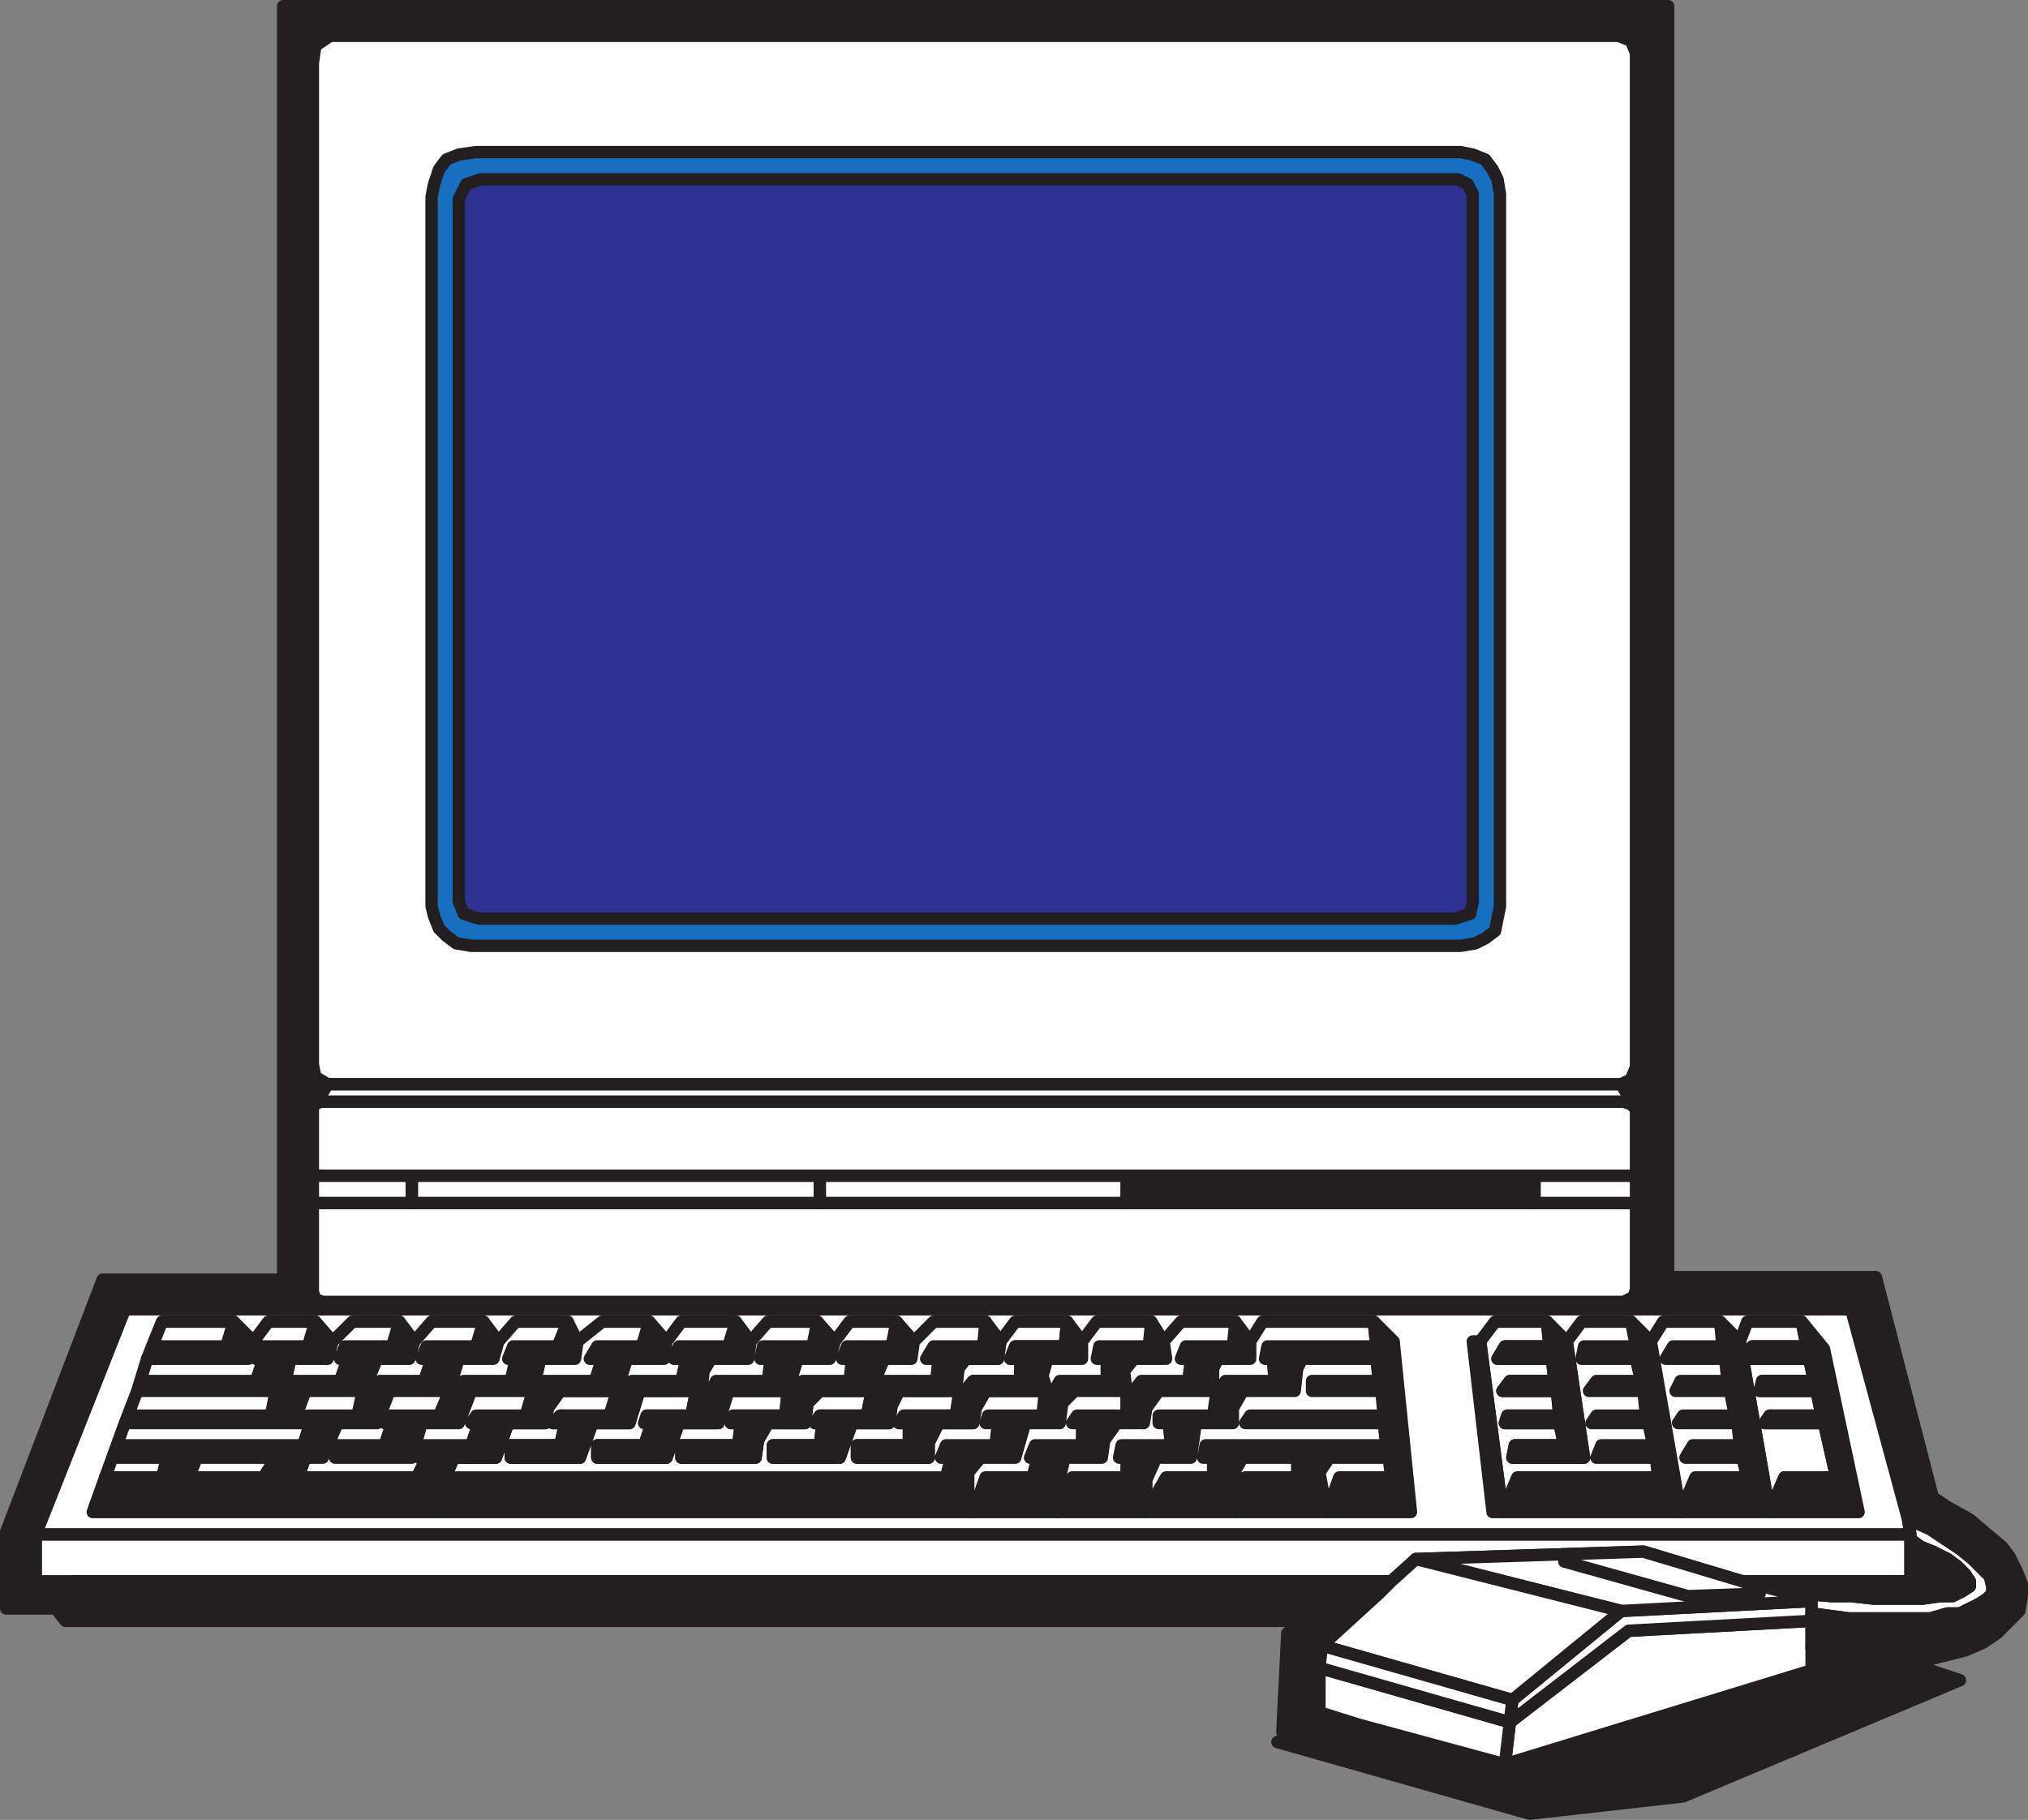 <svg xmlns="http://www.w3.org/2000/svg" width="615" height="551.988"><rect width="100%" height="100%" fill="#808080" stroke="none"/><path fill="#231f20" fill-rule="evenodd" d="M568.875 387.375h-63V1.875h-420v386.25l9 3.75v-56.25l.75-.75 3.75-6-3.75-2.25-.75-3.75V19.125l.75-5.25 4.5-3h390.75l3.75 1.5 1.5 3.75v307.5l-1.5 3.75-3 1.5 4.5 7.5v54.75l-.75 2.25-3 1.5h-394.5l-2.25-.75-.75-2.25-9-3.75h-54.75l-29.25 76.5v23.25l9-8.25v-14.25l27-68.25h523.5l17.25 63.75 6.75 3 9 6 3.75 3 5.25 5.25.75 3v2.25l-.75 3-1.5 1.5-2.25 1.5-3.75 2.25-5.25 1.5-6 2.25-4.5.75-6 1.5-6.75.75-7.5.75-10.5.75v5.25l19.5 5.25-62.25 25.5-42.75 6-56.25-16.5 4.5-2.25-12-3.75v-13.5l.75-6.75 17.25-15.75h-393l-2.25-3.75h-12l-9 8.25h15l3 3.75h375l-4.5 3.75-1.5 30 5.25.75-6.75 2.25 76.5 21.75 46.5-5.25 84-35.25-15.75-5.25 5.25-.75 12-3 5.25-2.25 4.5-3 6.75-6.75.75-4.5v-3.75l-1.5-3.75-2.25-4.5-2.25-3-4.5-3.75-5.25-4.5-6.75-3.75-4.5-3-17.25-66.75"/><path fill="none" stroke="#231f20" stroke-linecap="round" stroke-linejoin="round" stroke-miterlimit="10" stroke-width="3.75" d="M568.875 387.375h-63V1.875h-420v386.25l9 3.75v-56.25l.75-.75 3.75-6-3.75-2.25-.75-3.75V19.125l.75-5.25 4.5-3h390.75l3.75 1.5 1.5 3.75v307.5l-1.5 3.75-3 1.5 4.5 7.5v54.75l-.75 2.25-3 1.5h-394.5l-2.25-.75-.75-2.25-9-3.75h-54.75l-29.25 76.5v23.25l9-8.25v-14.25l27-68.25h523.5l17.25 63.75 6.75 3 9 6 3.75 3 5.25 5.25.75 3v2.25l-.75 3-1.5 1.5-2.25 1.5-3.75 2.25-5.25 1.5-6 2.25-4.5.75-6 1.5-6.75.75-7.5.75-10.5.75v5.25l19.5 5.25-62.25 25.5-42.75 6-56.25-16.5 4.5-2.25-12-3.75v-13.5l.75-6.75 17.25-15.75h-393l-2.25-3.75h-12l-9 8.25h15l3 3.75h375l-4.5 3.75-1.5 30 5.25.75-6.75 2.25 76.5 21.75 46.5-5.25 84-35.25-15.75-5.25 5.25-.75 12-3 5.25-2.25 4.5-3 6.75-6.75.75-4.5v-3.75l-1.5-3.75-2.25-4.5-2.25-3-4.5-3.75-5.25-4.5-6.75-3.75-4.5-3zm0 0"/><path fill="#fff" fill-rule="evenodd" d="M579.375 465.375h-568.5v14.25h411l7.5-6.75 69-2.25 30 9h51v-14.25"/><path fill="none" stroke="#231f20" stroke-linecap="round" stroke-linejoin="round" stroke-miterlimit="10" stroke-width="3.75" d="M579.375 465.375h-568.5v14.25h411l7.5-6.75 69-2.25 30 9h51zm0 0"/><path fill="#fff" fill-rule="evenodd" d="m578.625 460.875-17.25-63.75h-523.5l-27 68.25h568.5l-.75-4.5"/><path fill="none" stroke="#231f20" stroke-linecap="round" stroke-linejoin="round" stroke-miterlimit="10" stroke-width="3.75" d="m578.625 460.875-17.25-63.75h-523.5l-27 68.25h568.5zm0 0"/><path fill="#fff" fill-rule="evenodd" d="m491.625 328.875 3-1.5 1.5-3.75v-307.5l-1.5-3.75-3.75-1.5h-390.75l-4.5 3-.75 5.25v303.75l.75 3.75 3.75 2.25h392.25"/><path fill="none" stroke="#231f20" stroke-linecap="round" stroke-linejoin="round" stroke-miterlimit="10" stroke-width="3.75" d="m491.625 328.875 3-1.5 1.5-3.75v-307.5l-1.5-3.75-3.75-1.5h-390.75l-4.5 3-.75 5.25v303.75l.75 3.75 3.75 2.25zm0 0"/><path fill="#fff" fill-rule="evenodd" d="M465.375 364.875h-370.5v27l.75 2.25 2.25.75h394.5l3-1.5.75-2.25v-26.25h-30.75"/><path fill="none" stroke="#231f20" stroke-linecap="round" stroke-linejoin="round" stroke-miterlimit="10" stroke-width="3.75" d="M465.375 364.875h-370.5v27l.75 2.25 2.25.75h394.5l3-1.5.75-2.25v-26.25zm0 0"/><path fill="#fff" fill-rule="evenodd" d="M465.375 356.625h30.75v-20.25l-1.5-1.5-2.25-.75H97.125l-1.5.75-.75.75v21h370.5"/><path fill="none" stroke="#231f20" stroke-linecap="round" stroke-linejoin="round" stroke-miterlimit="10" stroke-width="3.75" d="M465.375 356.625h30.75v-20.25l-1.5-1.5-2.25-.75H97.125l-1.5.75-.75.75v21zm0 0"/><path fill="#fff" fill-rule="evenodd" d="m496.125 336.375-4.5-7.5H99.375l-3.75 6 1.5-.75h395.25l2.25.75 1.5 1.5"/><path fill="none" stroke="#231f20" stroke-linecap="round" stroke-linejoin="round" stroke-miterlimit="10" stroke-width="3.75" d="m496.125 336.375-4.5-7.5H99.375l-3.75 6 1.5-.75h395.25l2.25.75zm0 0"/><path fill="#fff" fill-rule="evenodd" d="m418.125 483.375 3.75-3.75h-399l2.25 3.75h393"/><path fill="none" stroke="#231f20" stroke-linecap="round" stroke-linejoin="round" stroke-miterlimit="10" stroke-width="3.75" d="m418.125 483.375 3.75-3.75h-399l2.25 3.75zm0 0"/><path fill="#176fc1" fill-rule="evenodd" d="M142.875 286.875h300l4.5-.75 3-1.5 3-2.25 1.5-7.5v-216l-.75-4.5-1.5-3-2.25-3-3.75-1.5-3.75-.75h-298.5l-5.25.75-3.75 1.5-2.25 3-1.5 4.5-.75 3.75v215.25l.75 3 1.5 3.75 2.25 2.25 3 2.25 4.5.75"/><path fill="none" stroke="#231f20" stroke-linecap="round" stroke-linejoin="round" stroke-miterlimit="10" stroke-width="3.75" d="M142.875 286.875h300l4.5-.75 3-1.5 3-2.25 1.5-7.5v-216l-.75-4.5-1.5-3-2.25-3-3.75-1.5-3.75-.75h-298.5l-5.25.75-3.75 1.5-2.25 3-1.5 4.5-.75 3.75v215.25l.75 3 1.5 3.75 2.25 2.25 3 2.25zm0 0"/><path fill="#2e3192" fill-rule="evenodd" d="M437.625 54.375h4.5l3 1.5 1.5 3v214.5l-.75 3.75-4.5 1.5h-296.25l-4.5-1.5-1.5-3.75v-213l2.25-4.5 4.5-1.5h291.75"/><path fill="none" stroke="#231f20" stroke-linecap="round" stroke-linejoin="round" stroke-miterlimit="10" stroke-width="3.75" d="M437.625 54.375h4.5l3 1.5 1.5 3v214.5l-.75 3.75-4.5 1.5h-296.25l-4.5-1.5-1.5-3.75v-213l2.25-4.5 4.5-1.5zm0 0"/><path fill="#231f20" fill-rule="evenodd" d="m341.625 421.875-.75-6 3-3.75h9.75l-.75-5.25-3.75-6-.75 7.5h-15l-.75 3.75h3v6.75h-14.25l-3 5.25-1.5-2.25-.75 7.5h-16.5l-.75 2.25h3.75l-.75 6.75h-15l-1.5 3.75h3l-1.5 6h-148.5l-5.25 10.5h160.5v-12l3.75-4.5h10.5l3-10.5h10.5l.75-6 3.75-3.75h15.75"/><path fill="none" stroke="#231f20" stroke-linecap="round" stroke-linejoin="round" stroke-miterlimit="10" stroke-width="3.75" d="m341.625 421.875-.75-6 3-3.75h9.75l-.75-5.25-3.75-6-.75 7.5h-15l-.75 3.75h3v6.75h-14.25l-3 5.25-1.5-2.25-.75 7.5h-16.5l-.75 2.25h3.75l-.75 6.75h-15l-1.5 3.75h3l-1.5 6h-148.5l-5.25 10.5h160.5v-12l3.75-4.5h10.5l3-10.5h10.5l.75-6 3.75-3.75zm0 0"/><path fill="#fff" fill-rule="evenodd" d="M323.625 400.875h-15.75l-4.5 6-.75 5.25h-9.75l-2.25 3-.75 6.75h-17.25l-2.25 4.5-.75 5.25h-11.25l-3.75 10.5h-20.25v-3.75h14.25l.75-6.75h-2.25l1.5-2.25h14.25l1.5-7.5h-15.75l-3.75 3.75-.75 6h-11.25l-3 5.25-.75 5.25h-22.5v-3.75h17.25l.75-6.75h-3l.75-2.25h15.75l.75-7.5h-18l-3 9.75h-12l-3.75 10.5h-21v-3.75h14.25l2.25-6.75h-2.25l.75-2.25h13.5l1.5-7.5h-17.25l-3 9.75h-11.25l-3.75 10.5h-21v-3.75h15l1.5-6.75h-3.75l2.25-2.25h15l2.25-7.5h-17.25l-3.75 5.25-.75 4.5h-11.25l-3.75 10.5h-12.75l-5.25 12 .75 4.5 5.25-10.5h148.5l1.5-6h-3l1.5-3.75h15l.75-6.75h-3.75l.75-2.25h16.5l.75-7.5h-18l-3 5.25-.75 4.5h-10.5l-3 6v4.5h-21.75v-3.75h15.75v-6.75h-3l1.5-2.25h15.75l.75-5.25 4.5-5.25h14.25v-6.75h-3l1.5-3.75h15l.75-7.5"/><path fill="none" stroke="#231f20" stroke-linecap="round" stroke-linejoin="round" stroke-miterlimit="10" stroke-width="3.75" d="M323.625 400.875h-15.75l-4.5 6-.75 5.25h-9.75l-2.25 3-.75 6.75h-17.25l-2.25 4.5-.75 5.25h-11.25l-3.75 10.5h-20.25v-3.75h14.25l.75-6.75h-2.25l1.5-2.25h14.25l1.5-7.5h-15.75l-3.75 3.75-.75 6h-11.25l-3 5.25-.75 5.25h-22.5v-3.75h17.25l.75-6.75h-3l.75-2.25h15.75l.75-7.5h-18l-3 9.75h-12l-3.75 10.5h-21v-3.75h14.25l2.25-6.75h-2.25l.75-2.25h13.5l1.5-7.5h-17.25l-3 9.75h-11.25l-3.75 10.5h-21v-3.75h15l1.5-6.75h-3.75l2.25-2.25h15l2.25-7.5h-17.25l-3.75 5.25-.75 4.5h-11.25l-3.75 10.5h-12.75l-5.25 12 .75 4.5 5.25-10.5h148.5l1.5-6h-3l1.5-3.75h15l.75-6.75h-3.75l.75-2.25h16.5l.75-7.5h-18l-3 5.25-.75 4.5h-10.5l-3 6v4.5h-21.75v-3.75h15.75v-6.75h-3l1.5-2.25h15.75l.75-5.25 4.5-5.25h14.25v-6.75h-3l1.5-3.75h15zm0 0"/><path fill="#231f20" fill-rule="evenodd" d="m187.125 421.875 3-9.75h11.25l.75-5.25-5.25-6-2.25 7.5h-13.5l-2.25 3.75h3.75l-2.25 6.75h-15.75l-2.25 5.25-.75-2.25-2.25 7.5h-15l-1.5 2.25h2.25l-2.25 6.75h-15.75v3.75h2.25l-3 6h-36l2.25-6h5.25l4.5-10.5h12l3.75-9.75h18l3-9.75h10.5l1.5-5.25-4.5-6-2.25 7.5h-15l-1.5 3.75h3l-2.25 6.75h-13.5l-4.5 6-.75-2.25-1.5 6.75h-15l-3 2.25h3.75l-2.25 6.75h-54l-2.25 3.75h15l-1.5 6h8.25l2.25-6h24l-3.75 6h-48l-3.75 10.5h105l-.75-4.5 5.25-12h12.75l3.75-10.5h11.25l.75-4.5 3.75-5.25h17.25"/><path fill="none" stroke="#231f20" stroke-linecap="round" stroke-linejoin="round" stroke-miterlimit="10" stroke-width="3.75" d="m187.125 421.875 3-9.75h11.25l.75-5.25-5.25-6-2.25 7.5h-13.5l-2.25 3.75h3.75l-2.25 6.75h-15.75l-2.25 5.25-.75-2.25-2.25 7.5h-15l-1.5 2.25h2.25l-2.25 6.75h-15.75v3.75h2.25l-3 6h-36l2.25-6h5.25l4.5-10.5h12l3.75-9.75h18l3-9.75h10.5l1.5-5.25-4.5-6-2.25 7.5h-15l-1.5 3.75h3l-2.25 6.75h-13.5l-4.5 6-.75-2.25-1.5 6.75h-15l-3 2.25h3.75l-2.25 6.75h-54l-2.25 3.75h15l-1.5 6h8.25l2.25-6h24l-3.75 6h-48l-3.75 10.5h105l-.75-4.5 5.25-12h12.75l3.75-10.5h11.25l.75-4.5 3.75-5.25zm0 0"/><path fill="#231f20" fill-rule="evenodd" d="M549.375 505.125v1.5l-93 28.5-44.25-12-4.5 2.25 56.25 16.5 42.75-6 62.25-25.5-19.5-5.25"/><path fill="none" stroke="#231f20" stroke-linecap="round" stroke-linejoin="round" stroke-miterlimit="10" stroke-width="3.75" d="M549.375 505.125v1.5l-93 28.5-44.25-12-4.5 2.25 56.25 16.5 42.75-6 62.25-25.5zm0 0"/><path fill="#fff" fill-rule="evenodd" d="m456.375 535.125 93-28.5v-15l-55.5 3-36 27.75-1.5 12.75"/><path fill="none" stroke="#231f20" stroke-linecap="round" stroke-linejoin="round" stroke-miterlimit="10" stroke-width="3.75" d="m456.375 535.125 93-28.5v-15l-55.5 3-36 27.75zm0 0"/><path fill="#fff" fill-rule="evenodd" d="m458.625 515.625-.75 6.75 36-27.75 55.5-3v-6l-57.75 3-33 27"/><path fill="none" stroke="#231f20" stroke-linecap="round" stroke-linejoin="round" stroke-miterlimit="10" stroke-width="3.75" d="m458.625 515.625-.75 6.75 36-27.75 55.5-3v-6l-57.75 3zm0 0"/><path fill="#fff" fill-rule="evenodd" d="M248.625 356.625h-123.75v8.25h123.75v-8.25"/><path fill="none" stroke="#231f20" stroke-linecap="round" stroke-linejoin="round" stroke-miterlimit="10" stroke-width="3.75" d="M248.625 356.625h-123.75v8.25h123.75zm0 0"/><path fill="#231f20" fill-rule="evenodd" d="M465.375 364.875v-8.25h-123.75v8.25h123.75"/><path fill="none" stroke="#231f20" stroke-linecap="round" stroke-linejoin="round" stroke-miterlimit="10" stroke-width="3.75" d="M465.375 364.875v-8.25h-123.75v8.25zm0 0"/><path fill="#231f20" fill-rule="evenodd" d="M347.625 458.625v-9.75l3-6.75h10.5l1.5-10.5h11.25v-4.5l3-5.25h15.75l.75-6.75 1.5-3h22.5v-3.75h-33l-.75 3.75h2.25l.75 6.75h-15l-3 5.25-.75 5.25h-16.5v2.25h3l.75 6.75h-15l-.75 3.75h2.25v6h-16.5l-4.5 10.5.75-10.5 1.5-6h11.25l.75-5.25 3.75-5.25h8.25l.75-4.5 3.75-5.25h16.5v-6.75l1.5-3h9.75v-5.25l-4.5-6-.75 7.5h-14.25l-1.5 3.75h3l-.75 6.75h-14.25l-3 3.75-1.5-.75v7.5h-15l-1.5 2.25h3v6.75h-14.25l-1.5 3.75h2.25l-1.5 6h-14.25l-3.75 10.5h52.5"/><path fill="none" stroke="#231f20" stroke-linecap="round" stroke-linejoin="round" stroke-miterlimit="10" stroke-width="3.75" d="M347.625 458.625v-9.75l3-6.75h10.5l1.5-10.5h11.25v-4.5l3-5.25h15.75l.75-6.75 1.5-3h22.5v-3.75h-33l-.75 3.75h2.25l.75 6.75h-15l-3 5.25-.75 5.25h-16.5v2.25h3l.75 6.75h-15l-.75 3.75h2.25v6h-16.5l-4.5 10.5.75-10.5 1.5-6h11.25l.75-5.25 3.75-5.25h8.25l.75-4.5 3.75-5.25h16.5v-6.75l1.5-3h9.75v-5.25l-4.5-6-.75 7.5h-14.25l-1.5 3.75h3l-.75 6.75h-14.25l-3 3.75-1.5-.75v7.5h-15l-1.5 2.25h3v6.75h-14.25l-1.5 3.75h2.25l-1.5 6h-14.25l-3.75 10.5zm0 0"/><path fill="#fff" fill-rule="evenodd" d="m528.375 479.625-30-9-69 2.25 62.25 15.75 57.75-3-9-3-12-3"/><path fill="none" stroke="#231f20" stroke-linecap="round" stroke-linejoin="round" stroke-miterlimit="10" stroke-width="3.75" d="m528.375 479.625-30-9-69 2.25 62.25 15.75 57.75-3-9-3zm0 0"/><path fill="#231f20" fill-rule="evenodd" d="m253.125 406.875-5.25-6-1.5 7.5h-15l-.75 3.75h3l-.75 6.75h-15.75l-3 6-1.5-2.25.75-6.75 2.25-3.75h11.25l.75-5.25-4.5-6-2.25 7.5h-15l-1.5 3.75h3.75l-1.5 6.75h-15l-3.75 6-.75-3-2.25 7.5h-15l-2.25 2.25h3.75l-1.5 6.75h-15v3.75h21l3.75-10.5h11.25l3-9.75h17.25l-1.5 7.5h-13.5l-.75 2.25h2.25l-2.25 6.75h-14.25v3.75h21l3.75-10.5h12l3-9.75h18l3-9.75h9.75l1.5-5.25"/><path fill="none" stroke="#231f20" stroke-linecap="round" stroke-linejoin="round" stroke-miterlimit="10" stroke-width="3.75" d="m253.125 406.875-5.25-6-1.5 7.5h-15l-.75 3.75h3l-.75 6.75h-15.75l-3 6-1.5-2.25.75-6.75 2.25-3.75h11.25l.75-5.25-4.5-6-2.25 7.5h-15l-1.5 3.75h3.75l-1.5 6.75h-15l-3.75 6-.75-3-2.25 7.5h-15l-2.25 2.25h3.75l-1.5 6.75h-15v3.75h21l3.75-10.5h11.25l3-9.75h17.25l-1.5 7.5h-13.5l-.75 2.25h2.25l-2.25 6.75h-14.25v3.75h21l3.75-10.5h12l3-9.75h18l3-9.75h9.75zm0 0"/><path fill="#231f20" fill-rule="evenodd" d="m277.125 406.875-5.25-6-1.5 7.5h-13.5l-1.5 3.75h3l-.75 6.75h-14.25l-3 5.25-1.5-2.25-.75 7.5h-15.75l-.75 2.25h3l-.75 6.75h-17.25v3.75h22.5l.75-5.25 3-5.25h11.25l.75-6 3.75-3.75h15.75l-1.5 7.5h-14.25l-1.5 2.25h2.25l-.75 6.75h-14.25v3.75h20.25l3.75-10.5h11.25l.75-5.25 2.25-4.5h17.25l.75-6.75 2.25-3h9.75l.75-5.25-4.5-6-.75 7.5h-15l-2.25 3.75h3.75l-.75 6.75h-15.75l-2.25 2.25v-3.75l2.25-5.25h8.25l.75-5.25"/><path fill="none" stroke="#231f20" stroke-linecap="round" stroke-linejoin="round" stroke-miterlimit="10" stroke-width="3.75" d="m277.125 406.875-5.25-6-1.5 7.5h-13.5l-1.5 3.75h3l-.75 6.75h-14.25l-3 5.25-1.5-2.25-.75 7.5h-15.75l-.75 2.25h3l-.75 6.75h-17.25v3.75h22.5l.75-5.25 3-5.25h11.25l.75-6 3.75-3.75h15.75l-1.5 7.5h-14.25l-1.5 2.25h2.25l-.75 6.75h-14.25v3.75h20.25l3.75-10.5h11.25l.75-5.25 2.25-4.5h17.25l.75-6.75 2.25-3h9.75l.75-5.25-4.5-6-.75 7.5h-15l-2.25 3.75h3.75l-.75 6.75h-15.75l-2.25 2.25v-3.75l2.25-5.25h8.25zm0 0"/><path fill="#fff" fill-rule="evenodd" d="m417.375 408.375-.75-7.5h-33.75l-3.75 6v5.25h-9.75l-1.5 3v6.75h-16.5l-3.75 5.25-.75 4.5h-8.25l-3.75 5.25-.75 5.25h-11.25l-1.5 6-.75 10.5 4.5-10.5h16.5v-6h-2.25l.75-3.75h15l-.75-6.75h-3v-2.25h16.5l.75-5.25 3-5.25h15l-.75-6.75h-2.25l.75-3.75h33"/><path fill="none" stroke="#231f20" stroke-linecap="round" stroke-linejoin="round" stroke-miterlimit="10" stroke-width="3.75" d="m417.375 408.375-.75-7.5h-33.75l-3.75 6v5.25h-9.75l-1.5 3v6.75h-16.5l-3.75 5.25-.75 4.5h-8.25l-3.75 5.25-.75 5.25h-11.25l-1.5 6-.75 10.5 4.5-10.5h16.5v-6h-2.25l.75-3.75h15l-.75-6.75h-3v-2.25h16.5l.75-5.25 3-5.25h15l-.75-6.75h-2.25l.75-3.75zm0 0"/><path fill="#fff" fill-rule="evenodd" d="M341.625 356.625h-93v8.25h93v-8.25"/><path fill="none" stroke="#231f20" stroke-linecap="round" stroke-linejoin="round" stroke-miterlimit="10" stroke-width="3.75" d="M341.625 356.625h-93v8.25h93zm0 0"/><path fill="#fff" fill-rule="evenodd" d="m458.625 515.625 33-27-62.25-15.75-7.5 6.75-3.75 3.75-17.25 15.75 57.75 16.5"/><path fill="none" stroke="#231f20" stroke-linecap="round" stroke-linejoin="round" stroke-miterlimit="10" stroke-width="3.75" d="m458.625 515.625 33-27-62.25-15.75-7.5 6.75-3.75 3.75-17.25 15.75zm0 0"/><path fill="#231f20" fill-rule="evenodd" d="m100.875 406.875-5.25-6-2.25 7.5h-14.25l-1.5 3.75h2.25l-2.25 6.75h-32.25l-3 3h41.25l-1.5 7.5h-41.25l-1.5 2.25h51l-.75-1.5 3-8.25h17.25v.75l4.5-10.5h9.75l1.5-5.25-4.5-6-2.25 7.5h-14.25l-1.5 3.75h2.25l-2.25 6.75h-14.25l-3 4.5v-1.5l2.25-9.75h11.25l1.5-5.25"/><path fill="none" stroke="#231f20" stroke-linecap="round" stroke-linejoin="round" stroke-miterlimit="10" stroke-width="3.75" d="m100.875 406.875-5.25-6-2.25 7.5h-14.25l-1.5 3.75h2.25l-2.25 6.75h-32.25l-3 3h41.25l-1.5 7.5h-41.25l-1.5 2.25h51l-.75-1.5 3-8.25h17.25v.75l4.5-10.5h9.75l1.5-5.25-4.5-6-2.25 7.5h-14.25l-1.5 3.75h2.25l-2.25 6.75h-14.25l-3 4.5v-1.5l2.25-9.75h11.25zm0 0"/><path fill="#231f20" fill-rule="evenodd" d="m422.625 406.875-6-6 .75 7.5v3.75l.75 6.75h-20.25v3h21l.75 7.5h-40.5l-1.5 2.25h42l.75 6.75h-54.75l-.75 3.75h3v6h-14.25l-6 10.5h27v-12.75l2.25-3.75h44.25l.75 6h-15.75l-3.75 10.5h25.5l-5.25-51.75"/><path fill="none" stroke="#231f20" stroke-linecap="round" stroke-linejoin="round" stroke-miterlimit="10" stroke-width="3.75" d="m422.625 406.875-6-6 .75 7.5v3.75l.75 6.75h-20.25v3h21l.75 7.5h-40.5l-1.5 2.25h42l.75 6.75h-54.75l-.75 3.75h3v6h-14.25l-6 10.5h27v-12.75l2.25-3.75h44.25l.75 6h-15.75l-3.75 10.5h25.5zm0 0"/><path fill="#231f20" fill-rule="evenodd" d="m161.625 421.875 2.25-9.75h10.5l.75-5.25-3-6-3 7.5h-13.5l-1.5 3.75h2.25l-1.5 6.75h-14.25l-5.25 5.25-2.25 5.25h-15l-1.5 2.25h2.25l-2.25 6.75h-15v3.75h23.25l3-10.5h11.25l3.75-9.75h18.75"/><path fill="none" stroke="#231f20" stroke-linecap="round" stroke-linejoin="round" stroke-miterlimit="10" stroke-width="3.75" d="m161.625 421.875 2.25-9.75h10.5l.75-5.25-3-6-3 7.5h-13.5l-1.5 3.75h2.25l-1.5 6.75h-14.25l-5.25 5.25-2.25 5.25h-15l-1.5 2.25h2.25l-2.25 6.75h-15v3.75h23.25l3-10.5h11.25l3.75-9.75zm0 0"/><path fill="#fff" fill-rule="evenodd" d="m347.625 458.625 6-10.5h14.25v-6h-3l.75-3.75h54.75l-.75-6.75h-42l1.5-2.25h40.5l-.75-7.5h-21v-3h20.25l-.75-6.75h-22.5l-1.5 3-.75 6.75h-15.75l-3 5.25v4.5h-11.25l-1.5 10.5h-10.5l-3 6.75v9.75"/><path fill="none" stroke="#231f20" stroke-linecap="round" stroke-linejoin="round" stroke-miterlimit="10" stroke-width="3.75" d="m347.625 458.625 6-10.5h14.25v-6h-3l.75-3.75h54.75l-.75-6.75h-42l1.5-2.25h40.5l-.75-7.5h-21v-3h20.25l-.75-6.75h-22.5l-1.5 3-.75 6.75h-15.75l-3 5.25v4.5h-11.25l-1.5 10.5h-10.5l-3 6.75zm0 0"/><path fill="#fff" fill-rule="evenodd" d="M161.625 421.875h-18.75l-3.75 9.75h-11.25l-3 10.5h-23.25v-3.75h15l2.25-6.75h-2.25l1.5-2.25h15l2.25-5.25.75-2.25h-18l-3.75 9.75h-12l-4.5 10.5h-5.25l-2.25 6h36l3-6h-2.25v-3.75h15.75l2.25-6.75h-2.25l1.5-2.25h15l2.25-7.5"/><path fill="none" stroke="#231f20" stroke-linecap="round" stroke-linejoin="round" stroke-miterlimit="10" stroke-width="3.75" d="M161.625 421.875h-18.75l-3.75 9.75h-11.25l-3 10.5h-23.25v-3.75h15l2.25-6.75h-2.25l1.5-2.25h15l2.25-5.25.75-2.25h-18l-3.75 9.75h-12l-4.5 10.5h-5.25l-2.25 6h36l3-6h-2.25v-3.75h15.75l2.25-6.75h-2.25l1.5-2.25h15zm0 0"/><path fill="#231f20" fill-rule="evenodd" d="m328.125 406.875-4.5-6-.75 7.5h-15l-1.5 3.75h3v6.75h-14.25l-4.5 5.25-.75 5.25h-15.75l-1.5 2.25h3v6.75h-15.75v3.75h21.75v-4.5l3-6h10.5l.75-4.5 3-5.25h18l1.5 2.25-2.25-6.75 1.5-5.25h10.5v-5.25"/><path fill="none" stroke="#231f20" stroke-linecap="round" stroke-linejoin="round" stroke-miterlimit="10" stroke-width="3.75" d="m328.125 406.875-4.5-6-.75 7.5h-15l-1.5 3.75h3v6.75h-14.25l-4.5 5.25-.75 5.25h-15.75l-1.5 2.25h3v6.75h-15.75v3.75h21.75v-4.5l3-6h10.5l.75-4.5 3-5.25h18l1.5 2.25-2.25-6.75 1.5-5.25h10.5zm0 0"/><path fill="#fff" fill-rule="evenodd" d="m578.625 460.875.75 4.5v1.5l3 2.25 3.75 1.5 4.5 2.25 3 2.25 2.25 2.25 1.5 2.25v1.5l-2.25 1.5-3 1.5h-3.75l-5.25.75h-15l-6.75-.75h-6l-9-.75-6-.75 9 3v3.75l11.25 1.5h24.75l5.25-1.5h3.75l6-3 2.25-1.5 1.5-1.5v-2.25l-.75-3-5.25-5.25-3.75-3-9-6-6.75-3"/><path fill="none" stroke="#231f20" stroke-linecap="round" stroke-linejoin="round" stroke-miterlimit="10" stroke-width="3.75" d="m578.625 460.875.75 4.5v1.5l3 2.25 3.75 1.5 4.5 2.25 3 2.25 2.25 2.25 1.5 2.25v1.5l-2.25 1.5-3 1.5h-3.75l-5.25.75h-15l-6.75-.75h-6l-9-.75-6-.75 9 3v3.75l11.25 1.5h24.75l5.25-1.5h3.75l6-3 2.25-1.5 1.5-1.5v-2.25l-.75-3-5.25-5.25-3.75-3-9-6zm-104.25 12.75 37.5 10.5 21.75-.75"/><path fill="#231f20" fill-rule="evenodd" d="m509.625 458.625-9-51.75-6-6 1.5 7.5h-15.75l-.75 3.75h16.5l1.5 6.75h-13.5l-2.25 3h16.5l.75 7.5h-15l-1.5 2.25h17.25l1.5 6.75h-15.75l-1.5 3.75h18l.75 6h-42.75l-4.5 10.5h54"/><path fill="none" stroke="#231f20" stroke-linecap="round" stroke-linejoin="round" stroke-miterlimit="10" stroke-width="3.75" d="m509.625 458.625-9-51.75-6-6 1.5 7.5h-15.75l-.75 3.75h16.5l1.5 6.75h-13.5l-2.25 3h16.5l.75 7.5h-15l-1.5 2.25h17.25l1.5 6.75h-15.75l-1.5 3.75h18l.75 6h-42.75l-4.5 10.5zm0 0"/><path fill="#fff" fill-rule="evenodd" d="m527.625 406.875 9 51.75 4.5-10.5h15.75l-3.75-16.5h-18l1.5-2.25h15.75l-1.5-7.5h-17.25l.75-3h15.75l-1.5-6.75h-18.75l1.5-3.75h16.5l-1.5-7.5h-16.5l-2.25 6"/><path fill="none" stroke="#231f20" stroke-linecap="round" stroke-linejoin="round" stroke-miterlimit="10" stroke-width="3.75" d="m527.625 406.875 9 51.75 4.5-10.5h15.75l-3.75-16.5h-18l1.5-2.25h15.75l-1.5-7.5h-17.25l.75-3h15.75l-1.5-6.75h-18.75l1.5-3.75h16.5l-1.5-7.5h-16.5zm0 0"/><path fill="#231f20" fill-rule="evenodd" d="M509.625 458.625h27l-9-51.75-6-6 .75 7.5h-15l-2.25 3.75h18l.75 6.75h-14.25l-1.5 3h16.5l1.5 7.5h-15.75l-1.5 2.25h18l.75 6.75h-14.25l-2.25 3.75h17.25l1.5 6h-15.75l-4.5 10.5"/><path fill="none" stroke="#231f20" stroke-linecap="round" stroke-linejoin="round" stroke-miterlimit="10" stroke-width="3.75" d="M509.625 458.625h27l-9-51.75-6-6 .75 7.5h-15l-2.25 3.75h18l.75 6.75h-14.25l-1.5 3h16.5l1.5 7.5h-15.75l-1.5 2.25h18l.75 6.75h-14.25l-2.25 3.75h17.25l1.5 6h-15.75zm0 0"/><path fill="#fff" fill-rule="evenodd" d="M469.125 400.875h-15.75l-4.5 6 6.75 51.75 4.5-10.5h42.75l-.75-6h-18l1.5-3.75h15.75l-1.5-6.75h-17.25l1.5-2.25h15l-.75-7.5h-16.5l2.25-3h13.5l-1.5-6.75h-16.5l.75-3.75h15.75l-1.5-7.5h-15l-4.5 6 5.25 35.25h-21.75l.75-3.75h15l-1.5-6.75h-16.5l.75-2.25h15.75l-.75-7.5h-16.5l2.25-3h13.5l-.75-6.75h-16.5l2.25-3.75h13.5l-.75-7.5"/><path fill="none" stroke="#231f20" stroke-linecap="round" stroke-linejoin="round" stroke-miterlimit="10" stroke-width="3.75" d="M469.125 400.875h-15.75l-4.5 6 6.75 51.75 4.5-10.5h42.75l-.75-6h-18l1.5-3.75h15.75l-1.5-6.75h-17.25l1.5-2.25h15l-.75-7.5h-16.5l2.25-3h13.5l-1.5-6.75h-16.5l.75-3.75h15.75l-1.5-7.5h-15l-4.5 6 5.25 35.25h-21.75l.75-3.75h15l-1.5-6.75h-16.5l.75-2.25h15.75l-.75-7.5h-16.5l2.25-3h13.5l-.75-6.75h-16.5l2.25-3.75h13.5zm0 0"/><path fill="#fff" fill-rule="evenodd" d="m509.625 458.625 4.5-10.5h15.75l-1.5-6h-17.25l2.25-3.75h14.25l-.75-6.75h-18l1.5-2.25h15.75l-1.5-7.5h-16.5l1.5-3h14.25l-.75-6.75h-18l2.25-3.75h15l-.75-7.5h-17.25l-3.75 6 9 51.75"/><path fill="none" stroke="#231f20" stroke-linecap="round" stroke-linejoin="round" stroke-miterlimit="10" stroke-width="3.75" d="m509.625 458.625 4.5-10.5h15.75l-1.5-6h-17.25l2.25-3.75h14.25l-.75-6.75h-18l1.5-2.25h15.75l-1.5-7.5h-16.5l1.5-3h14.25l-.75-6.75h-18l2.25-3.75h15l-.75-7.5h-17.25l-3.75 6zm0 0"/><path fill="#231f20" fill-rule="evenodd" d="M536.625 458.625h27l-10.5-49.5-6.75-8.25 1.5 7.5h-16.5l-1.5 3.75h18.75l1.5 6.75h-15.75l-.75 3h17.25l1.5 7.5h-15.75l-1.5 2.25h18l3.75 16.5h-15.75l-4.5 10.5"/><path fill="none" stroke="#231f20" stroke-linecap="round" stroke-linejoin="round" stroke-miterlimit="10" stroke-width="3.75" d="M536.625 458.625h27l-10.5-49.5-6.75-8.25 1.5 7.5h-16.5l-1.5 3.75h18.75l1.5 6.75h-15.75l-.75 3h17.25l1.5 7.5h-15.75l-1.5 2.25h18l3.75 16.5h-15.75zm0 0"/><path fill="#231f20" fill-rule="evenodd" d="m549.375 499.875 10.5-.75 7.5-.75 6.75-.75 6-1.5 4.5-.75 6-2.25 5.25-1.5 3.75-2.25 2.25-1.5 1.5-1.5.75-3-1.5 1.5-2.25 1.5-6 3-6 2.25-7.5 3-8.25 2.25-10.5 1.5-12.75 1.5"/><path fill="none" stroke="#231f20" stroke-linecap="round" stroke-linejoin="round" stroke-miterlimit="10" stroke-width="3.75" d="m549.375 499.875 10.5-.75 7.5-.75 6.75-.75 6-1.5 4.5-.75 6-2.25 5.25-1.5 3.75-2.25 2.25-1.5 1.5-1.5.75-3-1.5 1.5-2.25 1.5-6 3-6 2.25-7.5 3-8.25 2.25-10.5 1.5zm0 0"/><path fill="#231f20" fill-rule="evenodd" d="M448.875 406.875h-2.25l6 51.75h3l-6.75-51.75"/><path fill="none" stroke="#231f20" stroke-linecap="round" stroke-linejoin="round" stroke-miterlimit="10" stroke-width="3.75" d="M448.875 406.875h-2.25l6 51.75h3zm0 0"/><path fill="#231f20" fill-rule="evenodd" d="m569.625 479.625-1.5 3.75h-21.75l9 .75h6l6.75.75h15l5.25-.75h3.75l3-1.5 2.25-1.5v-1.5l-1.5-2.25-2.25-2.25-3-2.25-4.5-2.25-3.75-1.5-3-2.25v12.75h-9.75"/><path fill="none" stroke="#231f20" stroke-linecap="round" stroke-linejoin="round" stroke-miterlimit="10" stroke-width="3.75" d="m569.625 479.625-1.5 3.75h-21.75l9 .75h6l6.75.75h15l5.25-.75h3.75l3-1.5 2.25-1.5v-1.5l-1.5-2.25-2.25-2.25-3-2.25-4.5-2.25-3.75-1.5-3-2.25v12.75zm0 0"/><path fill="#fff" fill-rule="evenodd" d="m295.125 458.625 3.75-10.5h14.25l1.5-6h-2.25l1.5-3.75h14.25v-6.75h-3l1.5-2.25h15v-7.5h-15.75l-3.75 3.75-.75 6h-10.5l-3 10.5h-10.5l-3.75 4.5v12h1.5"/><path fill="none" stroke="#231f20" stroke-linecap="round" stroke-linejoin="round" stroke-miterlimit="10" stroke-width="3.75" d="m295.125 458.625 3.75-10.5h14.25l1.5-6h-2.25l1.5-3.75h14.25v-6.75h-3l1.5-2.25h15v-7.5h-15.75l-3.75 3.75-.75 6h-10.5l-3 10.5h-10.5l-3.75 4.5v12zm0 0"/><path fill="#231f20" fill-rule="evenodd" d="m549.375 499.875 12.75-1.5 10.5-1.5 8.25-2.25 7.5-3 6-2.25h-3.75l-5.25 1.5h-24.75l-11.25-1.5v10.5"/><path fill="none" stroke="#231f20" stroke-linecap="round" stroke-linejoin="round" stroke-miterlimit="10" stroke-width="3.75" d="m549.375 499.875 12.75-1.5 10.5-1.5 8.25-2.25 7.5-3 6-2.25h-3.75l-5.25 1.5h-24.75l-11.25-1.5zm0 0"/><path fill="#231f20" fill-rule="evenodd" d="m469.125 400.875.75 7.5h-13.5l-2.25 3.75h16.5l.75 6.75h-13.5l-2.25 3h16.5l.75 7.5h-15.75l-.75 2.25h16.5l1.5 6.75h-15l-.75 3.75h21.75l-5.25-35.25-6-6"/><path fill="none" stroke="#231f20" stroke-linecap="round" stroke-linejoin="round" stroke-miterlimit="10" stroke-width="3.75" d="m469.125 400.875.75 7.5h-13.5l-2.25 3.75h16.5l.75 6.75h-13.5l-2.25 3h16.5l.75 7.5h-15.75l-.75 2.25h16.5l1.5 6.75h-15l-.75 3.75h21.75l-5.25-35.25zm0 0"/><path fill="#fff" fill-rule="evenodd" d="m528.375 479.625 12 3 6 .75h21.75l1.5-3.75h-41.25"/><path fill="none" stroke="#231f20" stroke-linecap="round" stroke-linejoin="round" stroke-miterlimit="10" stroke-width="3.75" d="m528.375 479.625 12 3 6 .75h21.75l1.5-3.75zm0 0"/><path fill="#fff" fill-rule="evenodd" d="M146.625 400.875h-15.75l-5.25 6-1.5 5.25h-9.75l-4.5 10.5.75 2.25 4.5-6h13.5l2.25-6.75h-3l1.5-3.75h15l2.25-7.5"/><path fill="none" stroke="#231f20" stroke-linecap="round" stroke-linejoin="round" stroke-miterlimit="10" stroke-width="3.75" d="M146.625 400.875h-15.75l-5.25 6-1.5 5.25h-9.75l-4.5 10.5.75 2.25 4.5-6h13.5l2.25-6.75h-3l1.5-3.75h15zm0 0"/><path fill="#fff" fill-rule="evenodd" d="m135.375 424.125 5.25-5.25h14.25l1.5-6.75h-2.25l1.5-3.75h13.5l3-7.5h-15.75l-5.25 6-1.5 5.25h-10.5l-3 9.75-.75 2.25"/><path fill="none" stroke="#231f20" stroke-linecap="round" stroke-linejoin="round" stroke-miterlimit="10" stroke-width="3.75" d="m135.375 424.125 5.25-5.25h14.25l1.5-6.75h-2.25l1.5-3.75h13.5l3-7.5h-15.75l-5.25 6-1.5 5.25h-10.5l-3 9.75zm0 0"/><path fill="#fff" fill-rule="evenodd" d="M196.875 400.875h-14.25l-7.5 6-.75 5.25h-10.5l-2.25 9.75.75 2.25 2.25-5.25h15.75l2.25-6.75h-3.75l2.25-3.75h13.5l2.25-7.5"/><path fill="none" stroke="#231f20" stroke-linecap="round" stroke-linejoin="round" stroke-miterlimit="10" stroke-width="3.75" d="M196.875 400.875h-14.25l-7.5 6-.75 5.25h-10.5l-2.25 9.75.75 2.25 2.25-5.25h15.75l2.25-6.75h-3.75l2.25-3.75h13.5zm0 0"/><path fill="#fff" fill-rule="evenodd" d="m227.625 406.875-.75 5.25h-11.25l-2.25 3.75-.75 6.75 1.5 2.25 3-6h15.75l.75-6.75h-3l.75-3.75h15l1.5-7.5h-15l-5.25 6"/><path fill="none" stroke="#231f20" stroke-linecap="round" stroke-linejoin="round" stroke-miterlimit="10" stroke-width="3.75" d="m227.625 406.875-.75 5.25h-11.25l-2.25 3.75-.75 6.75 1.5 2.25 3-6h15.75l.75-6.75h-3l.75-3.75h15l1.5-7.5h-15zm0 0"/><path fill="#fff" fill-rule="evenodd" d="m187.125 421.875.75 3 3.75-6h15l1.5-6.75h-3.75l1.5-3.75h15l2.25-7.5h-16.5l-4.5 6-.75 5.25h-11.25l-3 9.75"/><path fill="none" stroke="#231f20" stroke-linecap="round" stroke-linejoin="round" stroke-miterlimit="10" stroke-width="3.75" d="m187.125 421.875.75 3 3.75-6h15l1.5-6.75h-3.75l1.5-3.75h15l2.25-7.5h-16.5l-4.5 6-.75 5.25h-11.25zm0 0"/><path fill="#fff" fill-rule="evenodd" d="m100.875 406.875-1.5 5.25h-11.25l-2.25 9.75v1.5l3-4.5h14.25l2.25-6.75h-2.25l1.5-3.75h14.25l2.25-7.5h-14.25l-6 6"/><path fill="none" stroke="#231f20" stroke-linecap="round" stroke-linejoin="round" stroke-miterlimit="10" stroke-width="3.75" d="m100.875 406.875-1.5 5.25h-11.25l-2.25 9.75v1.5l3-4.5h14.25l2.25-6.75h-2.25l1.5-3.75h14.25l2.25-7.5h-14.25zm0 0"/><path fill="#fff" fill-rule="evenodd" d="m341.625 421.875 1.5.75 3-3.75h14.25l.75-6.75h-3l1.5-3.75h14.25l.75-7.5h-16.5l-5.25 6 .75 5.25h-9.75l-3 3.75.75 6"/><path fill="none" stroke="#231f20" stroke-linecap="round" stroke-linejoin="round" stroke-miterlimit="10" stroke-width="3.75" d="m341.625 421.875 1.5.75 3-3.75h14.25l.75-6.75h-3l1.5-3.75h14.25l.75-7.5h-16.5l-5.25 6 .75 5.25h-9.75l-3 3.75zm0 0"/><path fill="#fff" fill-rule="evenodd" d="M271.875 400.875h-14.25l-4.5 6-1.5 5.25h-9.75l-3 9.75 1.5 2.25 3-5.25h14.25l.75-6.75h-3l1.5-3.75h13.5l1.5-7.5"/><path fill="none" stroke="#231f20" stroke-linecap="round" stroke-linejoin="round" stroke-miterlimit="10" stroke-width="3.75" d="M271.875 400.875h-14.25l-4.5 6-1.5 5.25h-9.75l-3 9.75 1.5 2.25 3-5.25h14.25l.75-6.75h-3l1.5-3.75h13.5zm0 0"/><path fill="#fff" fill-rule="evenodd" d="M349.125 400.875h-16.5l-4.5 6v5.25h-10.5l-1.5 5.25 2.25 6.75 3-5.25h14.25v-6.75h-3l.75-3.75h15l.75-7.5"/><path fill="none" stroke="#231f20" stroke-linecap="round" stroke-linejoin="round" stroke-miterlimit="10" stroke-width="3.75" d="M349.125 400.875h-16.5l-4.5 6v5.25h-10.5l-1.5 5.25 2.25 6.75 3-5.25h14.25v-6.75h-3l.75-3.75h15zm0 0"/><path fill="#fff" fill-rule="evenodd" d="m277.125 406.875-.75 5.25h-8.25l-2.25 5.25v3.75l2.25-2.25h15.75l.75-6.75h-3.75l2.25-3.75h15l.75-7.5h-15.75l-6 6"/><path fill="none" stroke="#231f20" stroke-linecap="round" stroke-linejoin="round" stroke-miterlimit="10" stroke-width="3.75" d="m277.125 406.875-.75 5.25h-8.25l-2.25 5.25v3.75l2.25-2.25h15.75l.75-6.75h-3.75l2.25-3.75h15l.75-7.5h-15.75zm0 0"/><path fill="#231f20" fill-rule="evenodd" d="m76.875 406.875-6-6-2.25 7.5h-22.5l-1.5 3.75h30.75l1.5-5.25"/><path fill="none" stroke="#231f20" stroke-linecap="round" stroke-linejoin="round" stroke-miterlimit="10" stroke-width="3.75" d="m76.875 406.875-6-6-2.25 7.5h-22.5l-1.5 3.75h30.75zm0 0"/><path fill="#fff" fill-rule="evenodd" d="M465.375 364.875h30.75v-8.25h-30.75v8.25"/><path fill="none" stroke="#231f20" stroke-linecap="round" stroke-linejoin="round" stroke-miterlimit="10" stroke-width="3.75" d="M465.375 364.875h30.75v-8.25h-30.75zm0 0"/><path fill="#fff" fill-rule="evenodd" d="M124.875 364.875v-8.25h-30v8.25h30"/><path fill="none" stroke="#231f20" stroke-linecap="round" stroke-linejoin="round" stroke-miterlimit="10" stroke-width="3.75" d="M124.875 364.875v-8.25h-30v8.25zm0 0"/><path fill="#231f20" fill-rule="evenodd" d="m402.375 458.625-2.25-12 3-4.5h-9.75v6h-15.75l-3 10.5h27.75"/><path fill="none" stroke="#231f20" stroke-linecap="round" stroke-linejoin="round" stroke-miterlimit="10" stroke-width="3.75" d="m402.375 458.625-2.25-12 3-4.5h-9.75v6h-15.75l-3 10.5zm0 0"/><path fill="#fff" fill-rule="evenodd" d="m57.375 448.125 2.25-6h24l-3.75 6h-22.5"/><path fill="none" stroke="#231f20" stroke-linecap="round" stroke-linejoin="round" stroke-miterlimit="10" stroke-width="3.75" d="m57.375 448.125 2.25-6h24l-3.75 6zm0 0"/><path fill="#fff" fill-rule="evenodd" d="M70.875 400.875h-21.75l-3 7.5h22.5l2.25-7.5"/><path fill="none" stroke="#231f20" stroke-linecap="round" stroke-linejoin="round" stroke-miterlimit="10" stroke-width="3.75" d="M70.875 400.875h-21.75l-3 7.5h22.5zm0 0"/><path fill="#fff" fill-rule="evenodd" d="m402.375 458.625 3.75-10.5h15.75l-.75-6h-18l-3 4.5 2.25 12"/><path fill="none" stroke="#231f20" stroke-linecap="round" stroke-linejoin="round" stroke-miterlimit="10" stroke-width="3.75" d="m402.375 458.625 3.75-10.5h15.75l-.75-6h-18l-3 4.5zm0 0"/><path fill="#fff" fill-rule="evenodd" d="m90.375 431.625 3-2.25h15l1.5-6.75v-.75h-17.25l-3 8.25.75 1.5"/><path fill="none" stroke="#231f20" stroke-linecap="round" stroke-linejoin="round" stroke-miterlimit="10" stroke-width="3.75" d="m90.375 431.625 3-2.25h15l1.5-6.75v-.75h-17.25l-3 8.25zm0 0"/><path fill="#fff" fill-rule="evenodd" d="m374.625 458.625 3-10.5h15.75v-6h-16.5l-2.25 3.75v12.75"/><path fill="none" stroke="#231f20" stroke-linecap="round" stroke-linejoin="round" stroke-miterlimit="10" stroke-width="3.75" d="m374.625 458.625 3-10.5h15.75v-6h-16.5l-2.25 3.75zm0 0"/><path fill="#fff" fill-rule="evenodd" d="m456.375 535.125 1.5-12.75-57.75-16.5v13.5l12 3.75 44.25 12"/><path fill="none" stroke="#231f20" stroke-linecap="round" stroke-linejoin="round" stroke-miterlimit="10" stroke-width="3.75" d="m456.375 535.125 1.5-12.75-57.75-16.5v13.5l12 3.75zm0 0"/><path fill="#fff" fill-rule="evenodd" d="m458.625 515.625-57.75-16.5-.75 6.75 57.75 16.5.75-6.75"/><path fill="none" stroke="#231f20" stroke-linecap="round" stroke-linejoin="round" stroke-miterlimit="10" stroke-width="3.75" d="m458.625 515.625-57.75-16.5-.75 6.75 57.75 16.5zm0 0"/><path fill="#fff" fill-rule="evenodd" d="m49.125 448.125 1.5-6h-15l2.25-3.75h54l2.25-6.75h-54.75l1.5-2.25h41.25l1.5-7.5h-41.25l3-3h32.25l2.25-6.75h-2.25l1.5-3.75h14.25l2.25-7.5h-14.25l-4.5 6-1.5 5.25h-30.75l-3 9.75-3.75 9.75-6 16.5h17.25"/><path fill="none" stroke="#231f20" stroke-linecap="round" stroke-linejoin="round" stroke-miterlimit="10" stroke-width="3.75" d="m49.125 448.125 1.5-6h-15l2.25-3.75h54l2.25-6.75h-54.75l1.5-2.25h41.25l1.5-7.5h-41.25l3-3h32.25l2.25-6.75h-2.25l1.5-3.75h14.25l2.25-7.5h-14.25l-4.5 6-1.5 5.25h-30.75l-3 9.75-3.75 9.75-6 16.5zm0 0"/></svg>
